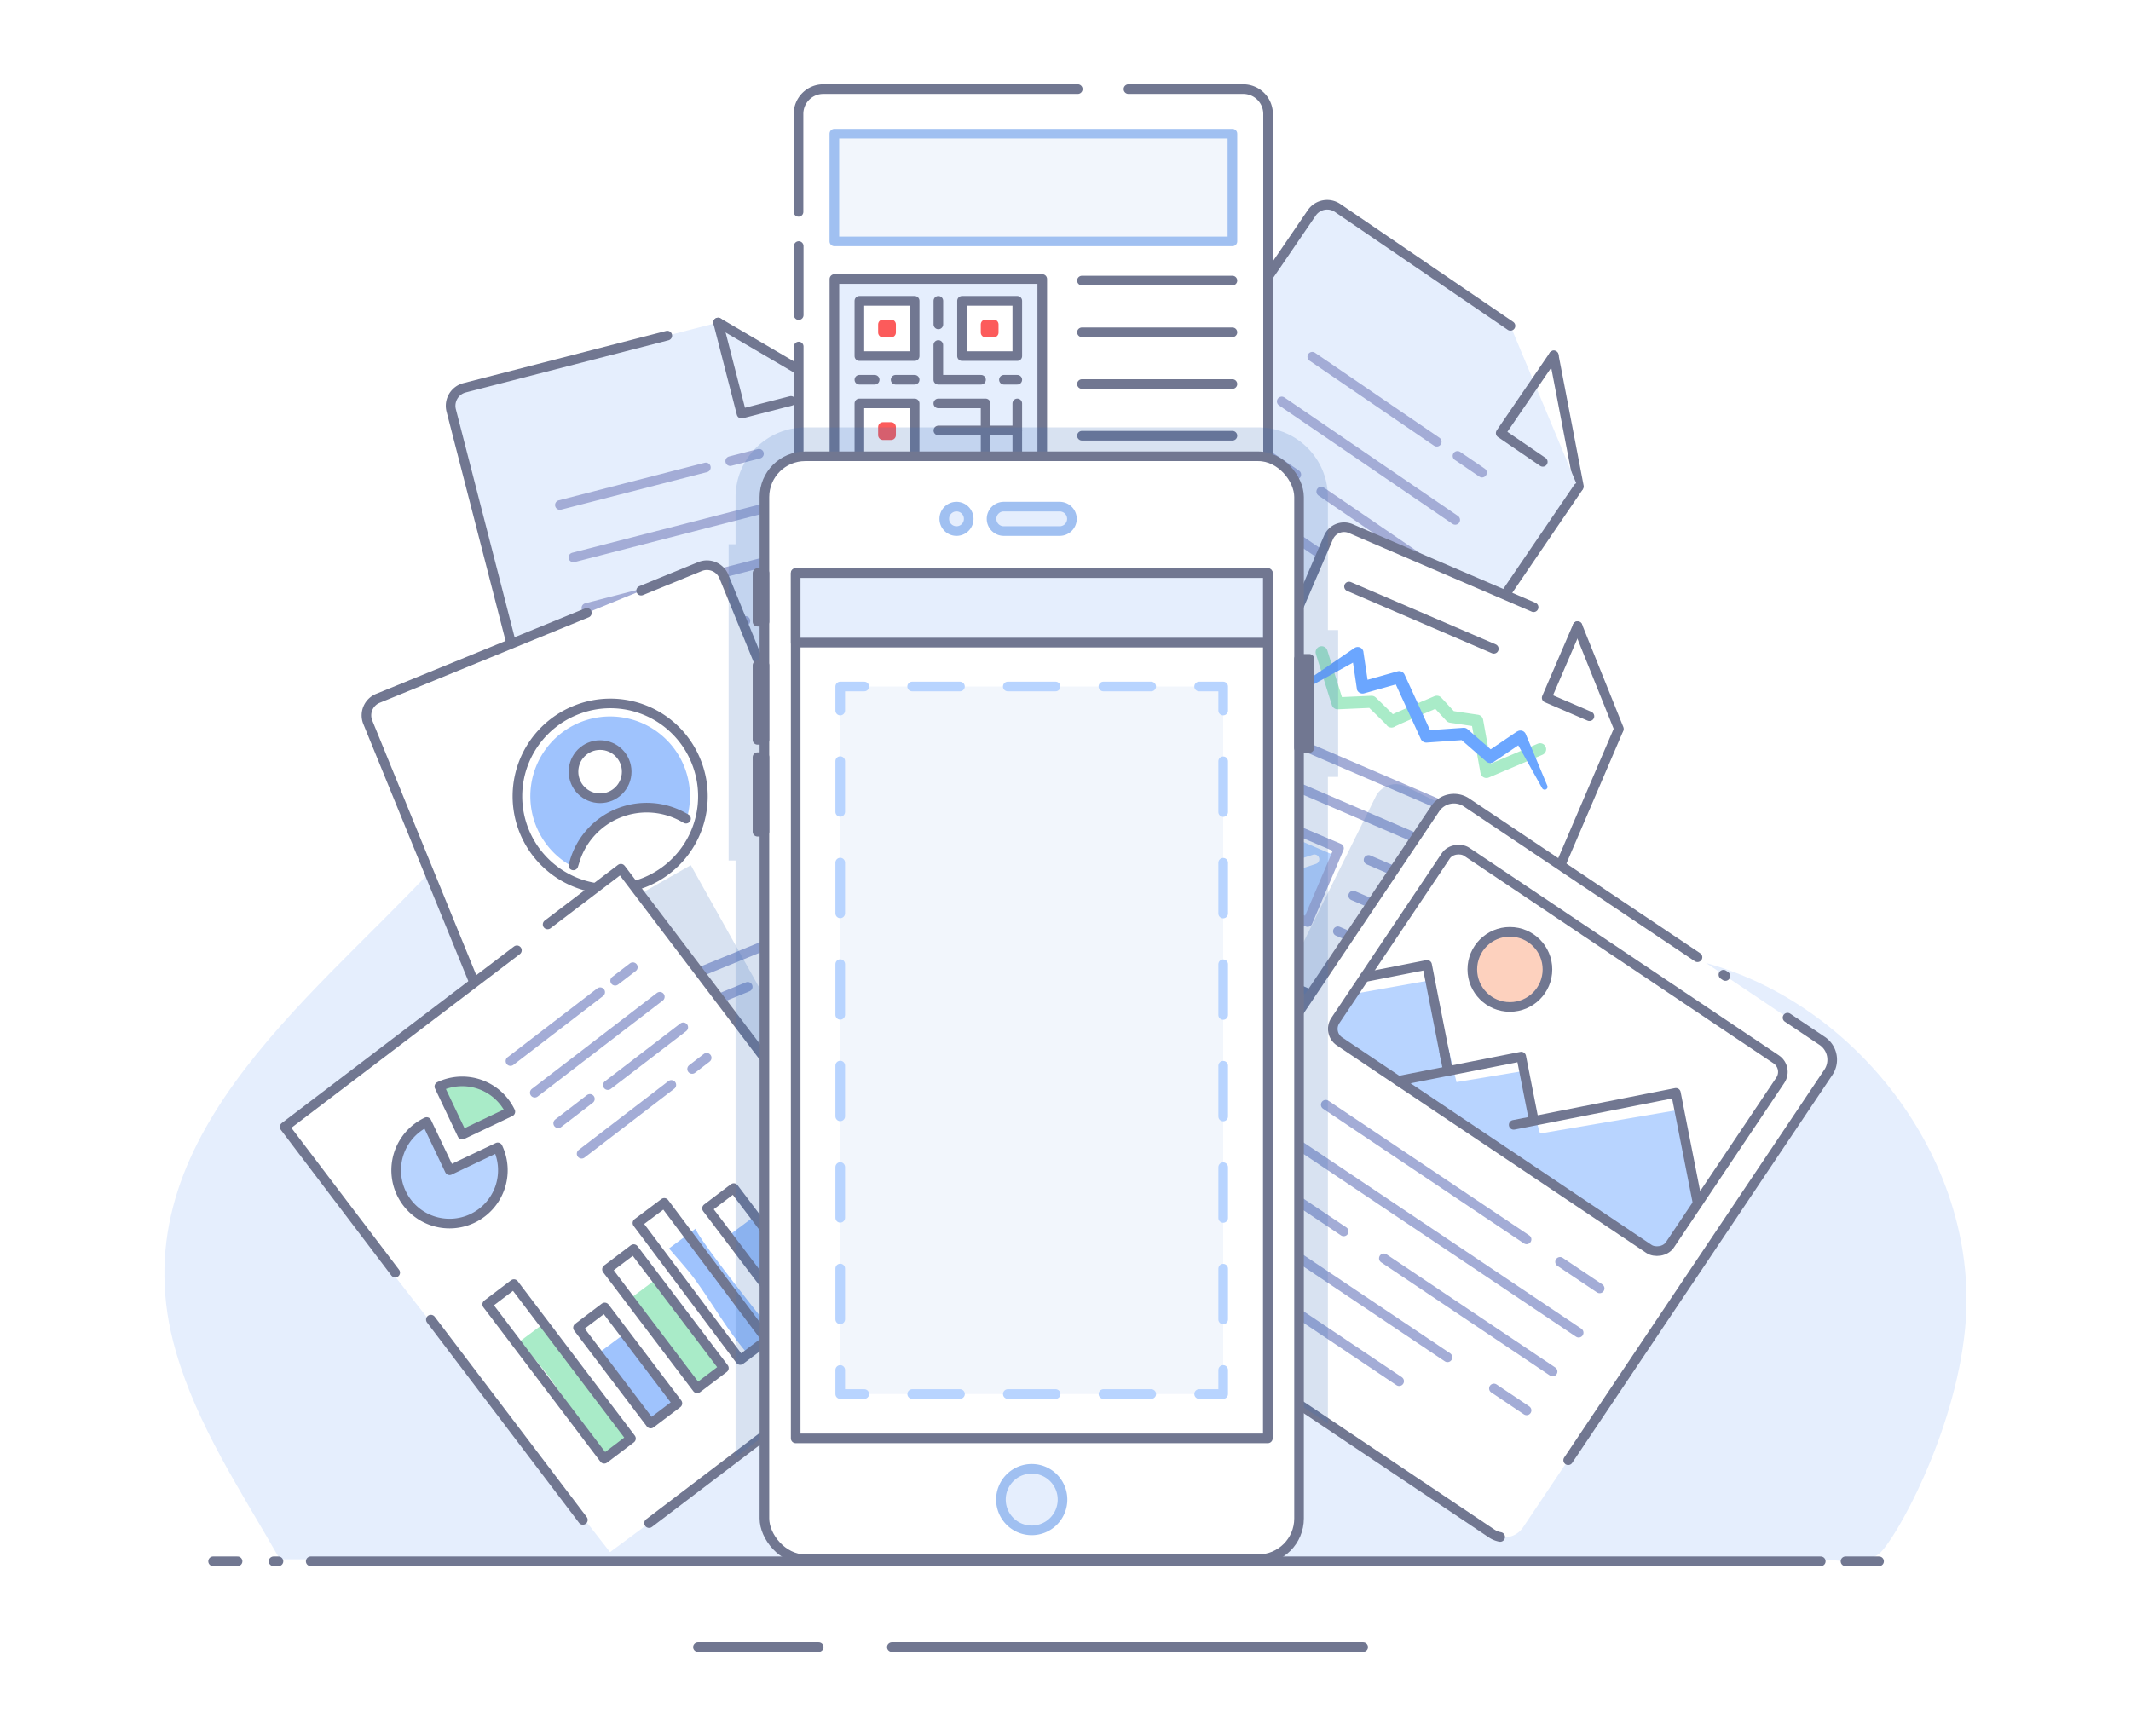 <svg xmlns="http://www.w3.org/2000/svg" viewBox="0 0 443 361"><defs><style>.cls-1,.cls-14,.cls-7{fill:#fff;}.cls-2,.cls-20,.cls-3,.cls-5{fill:#e5eefd;}.cls-15,.cls-16,.cls-21,.cls-3,.cls-4,.cls-7{stroke:#717791;}.cls-11,.cls-13,.cls-14,.cls-15,.cls-16,.cls-17,.cls-18,.cls-19,.cls-20,.cls-21,.cls-23,.cls-24,.cls-25,.cls-3,.cls-4,.cls-5,.cls-7{stroke-linecap:round;stroke-linejoin:round;}.cls-13,.cls-14,.cls-15,.cls-16,.cls-17,.cls-18,.cls-19,.cls-20,.cls-21,.cls-23,.cls-24,.cls-25,.cls-3,.cls-4,.cls-5,.cls-7{stroke-width:2px;}.cls-11,.cls-13,.cls-17,.cls-19,.cls-23,.cls-24,.cls-25,.cls-4{fill:none;}.cls-13,.cls-5{stroke:#a3acd6;}.cls-6{fill:#9fc3fd;}.cls-8{fill:#3f72ba;opacity:0.2;}.cls-16,.cls-9{fill:#a9ebc8;}.cls-10{fill:#b8d4ff;}.cls-11{stroke:#a9ebc8;stroke-width:2.5px;}.cls-12{fill:#6ba6ff;}.cls-14{stroke:#fff;}.cls-15{fill:#fdd1be;}.cls-17,.cls-18,.cls-20{stroke:#a0c0f1;}.cls-18,.cls-22{fill:#f2f6fc;}.cls-19{stroke:#fc5b5b;}.cls-21{fill:#717791;}.cls-23,.cls-24,.cls-25{stroke:#b8d4ff;}.cls-24{stroke-dasharray:9.94 9.94;}.cls-25{stroke-dasharray:10.55 10.55;}</style></defs><g id="Layer_2" data-name="Layer 2"><g id="capture"><g id="capture_anything" data-name="capture anything"><rect class="cls-1" width="443" height="361"/><path class="cls-2" d="M408.51,276.29c-2.16,22.07-14.66,44.19-17.88,46.77s-9,1.16-13.07,1.16H58.18l-.18-.33C50.07,310,41.06,296.55,36.56,281,24,237.8,64,208.55,89.75,180.88c14.78-15.84,15.9-38.65,28.68-55.56,17.51-23.17,47.11-35.23,75.37-37.12,32.47-2.16,60.09,9.54,79.82,35.85,16.23,21.65,25.48,55.16,51,68.18,9.14,4.67,19.74,5.24,29.65,7.9C386.58,208.81,411.85,242.27,408.51,276.29Z"/><path class="cls-2" d="M172.76,81.52,190,148.14a3.87,3.87,0,0,1-2.78,4.71l-68.08,17.53a3.88,3.88,0,0,1-4.71-2.78L93.28,85.47a3.86,3.86,0,0,1,2.78-4.7L148.75,67.2"/><line class="cls-3" x1="149.28" y1="67.06" x2="173.21" y2="81.1"/><path class="cls-4" d="M173.29,81.38,190.52,148a3.88,3.88,0,0,1-2.78,4.71l-68.08,17.53a3.87,3.87,0,0,1-4.71-2.78L93.8,85.34a3.87,3.87,0,0,1,2.78-4.71l42.14-10.85"/><polyline class="cls-4" points="149.28 67.06 154.15 86 164.42 83.36"/><line class="cls-5" x1="119.2" y1="115.9" x2="161.5" y2="105.01"/><line class="cls-5" x1="138.7" y1="122.08" x2="164.2" y2="115.51"/><line class="cls-5" x1="121.9" y1="126.41" x2="132.64" y2="123.64"/><line class="cls-5" x1="161.98" y1="127.29" x2="166.91" y2="126.02"/><line class="cls-5" x1="124.61" y1="136.91" x2="154.96" y2="129.1"/><line class="cls-5" x1="116.39" y1="105" x2="146.74" y2="97.19"/><line class="cls-5" x1="151.8" y1="95.88" x2="157.78" y2="94.34"/><line class="cls-5" x1="127.32" y1="147.42" x2="154.3" y2="140.47"/><path class="cls-1" d="M327.61,101.09,288.86,158a3.86,3.86,0,0,1-5.37,1l-58.06-39.64a3.88,3.88,0,0,1-1-5.38l47.83-70a3.86,3.86,0,0,1,5.37-1l44.94,30.68"/><line class="cls-3" x1="323" y1="73.9" x2="328.23" y2="101.15"/><path class="cls-3" d="M328.06,101.4l-38.75,56.87a3.87,3.87,0,0,1-5.37,1l-58.06-39.65a3.87,3.87,0,0,1-1-5.37l47.82-70a3.88,3.88,0,0,1,5.38-1L314,67.75"/><polyline class="cls-4" points="323 73.9 311.97 90.05 320.72 96.03"/><line class="cls-5" x1="266.45" y1="83.47" x2="302.52" y2="108.1"/><line class="cls-5" x1="274.66" y1="102.21" x2="296.4" y2="117.06"/><line class="cls-5" x1="260.33" y1="92.43" x2="269.48" y2="98.68"/><line class="cls-5" x1="286.08" y1="123.15" x2="290.29" y2="126.02"/><line class="cls-5" x1="254.21" y1="101.39" x2="280.1" y2="119.06"/><line class="cls-5" x1="272.8" y1="74.17" x2="298.68" y2="91.85"/><line class="cls-5" x1="302.99" y1="94.79" x2="308.09" y2="98.27"/><line class="cls-5" x1="248.09" y1="110.35" x2="271.1" y2="126.06"/><path class="cls-1" d="M139,120.49l6.53-2.67a3.82,3.82,0,0,1,5,2.09l35,85.71a3.83,3.83,0,0,1-2.09,5l-67,27.37a3.81,3.81,0,0,1-5-2.09l-35-85.71a3.82,3.82,0,0,1,2.09-5L122,127.43Z"/><path class="cls-6" d="M142.2,159.29a16.52,16.52,0,0,1,.62,10.74,16.59,16.59,0,0,0-24.25,9.91,16.59,16.59,0,1,1,23.63-20.65Z"/><path class="cls-4" d="M144.69,158.27a19.28,19.28,0,1,1-25.14-10.55A19.19,19.19,0,0,1,144.69,158.27Z"/><circle class="cls-7" cx="124.75" cy="160.45" r="5.53"/><path class="cls-4" d="M119.19,179.94l.24-.75A15.63,15.63,0,0,1,142.21,170l.4.22"/><line class="cls-5" x1="119.19" y1="212.85" x2="165.34" y2="193.98"/><line class="cls-5" x1="121.7" y1="218.97" x2="155.44" y2="205.18"/><line class="cls-5" x1="114.86" y1="202.25" x2="130.8" y2="195.75"/><line class="cls-5" x1="135.22" y1="193.95" x2="138.21" y2="192.72"/><path class="cls-4" d="M132.78,231.32,116.47,238a3.81,3.81,0,0,1-5-2.09l-35-85.71a3.82,3.82,0,0,1,2.09-5L122,127.43"/><line class="cls-4" x1="157.01" y1="221.42" x2="138.37" y2="229.02"/><path class="cls-4" d="M133.28,122.81l12.22-5a3.82,3.82,0,0,1,5,2.09l35,85.71a3.83,3.83,0,0,1-2.09,5l-20.19,8.25"/><path class="cls-8" d="M116.47,238,165,218.16l-21.4-38.27L99,205.3l12.51,30.59A3.81,3.81,0,0,0,116.47,238Z"/><polygon class="cls-1" points="196.17 271.32 126.81 322.72 58.33 234.88 129.15 181.26 196.17 271.32"/><polyline class="cls-7" points="113.84 192.21 129.07 180.63 196.67 269.73 134.93 316.69"/><polyline class="cls-7" points="107.46 197.59 59.17 234.31 82.16 264.61"/><line class="cls-7" x1="89.57" y1="274.38" x2="121.17" y2="316.03"/><path class="cls-9" d="M131.77,299.05s-4.94,3.69-5.29,3.94a.52.52,0,0,1-.27.13.22.22,0,0,1-.2-.11c-4.67-5.49-8.21-11.81-12.51-17.58-1.73-2.19-3.59-4.29-5.38-6.44l-.07-.08c1.87-1.39,3.74-2.77,5.59-4.17C112.86,275.33,130.09,297.15,131.77,299.05Z"/><path class="cls-6" d="M140.73,292.41l-5.29,3.94a1,1,0,0,1-.26.15.16.16,0,0,1-.16-.05c-3-3.26-9.82-13.47-11-14.75l0-.05c1.86-1.38,3.73-2.77,5.58-4.16C128.82,278.07,139.63,291.29,140.73,292.41Z"/><path class="cls-9" d="M150.81,284.9l-5.28,3.94a1,1,0,0,1-.28.15.2.2,0,0,1-.17-.08c-3.74-4.26-6.36-9.34-9.74-13.87-1.37-1.71-2.87-3.33-4.3-5L131,270c1.87-1.39,3.74-2.77,5.59-4.17C135.8,266.4,149.45,283.44,150.81,284.9Z"/><path class="cls-6" d="M161,277.31s-4.94,3.68-5.28,3.94a.74.74,0,0,1-.28.14c-.09,0-.14-.05-.19-.1-4.24-4.92-7.35-10.67-11.23-15.86-1.56-2-3.25-3.86-4.88-5.78l-.06-.07c1.86-1.39,3.73-2.77,5.59-4.17C143.9,256,159.48,275.61,161,277.31Z"/><path class="cls-6" d="M170.28,270.43s-4.94,3.69-5.29,3.94a.87.87,0,0,1-.26.15.18.18,0,0,1-.17-.07c-3.51-3.93-11.7-16-13.05-17.53l0-.06c1.87-1.38,3.74-2.76,5.59-4.16C156.28,253.28,169,269.08,170.28,270.43Z"/><path class="cls-9" d="M180,263.19l-5.29,3.93a1,1,0,0,1-.26.16.12.12,0,0,1-.14,0c-2.39-2.44-3.65-5.71-5.68-8.42-.84-1-1.81-1.92-2.72-2.88l0,0,5.59-4.16C170.72,252.34,179.14,262.36,180,263.19Z"/><line class="cls-5" x1="111.17" y1="227.2" x2="137.17" y2="207.25"/><line class="cls-5" x1="126.36" y1="225.62" x2="142.04" y2="213.6"/><line class="cls-5" x1="116.04" y1="233.55" x2="122.63" y2="228.49"/><line class="cls-5" x1="143.88" y1="222.27" x2="146.91" y2="219.94"/><line class="cls-5" x1="120.91" y1="239.89" x2="139.56" y2="225.58"/><line class="cls-5" x1="106.12" y1="220.62" x2="124.77" y2="206.3"/><line class="cls-5" x1="127.88" y1="203.92" x2="131.56" y2="201.1"/><rect class="cls-4" x="112.75" y="264.99" width="6.97" height="40.28" transform="translate(-148.64 128.13) rotate(-37.16)"/><rect class="cls-4" x="127.02" y="271.39" width="6.97" height="25.01" transform="translate(-145 136.5) rotate(-37.16)"/><rect class="cls-4" x="134.86" y="258.65" width="6.97" height="31.04" transform="translate(-137.53 139.26) rotate(-37.16)"/><rect class="cls-4" x="143.14" y="247.22" width="6.97" height="35.61" transform="matrix(0.8, -0.6, 0.6, 0.8, -130.33, 142.4)"/><rect class="cls-4" x="154.91" y="246.21" width="6.97" height="28.59" transform="translate(-125.2 148.6) rotate(-37.16)"/><rect class="cls-4" x="167.69" y="248.17" width="6.97" height="18.25" transform="translate(-120.67 155.67) rotate(-37.16)"/><path class="cls-10" d="M88.7,233.3a11.09,11.09,0,1,0,14.77,5.27l-10,4.75Z"/><path class="cls-9" d="M91.34,225.91l4.75,10,10-4.76A11.1,11.1,0,0,0,91.34,225.91Z"/><path class="cls-4" d="M88.7,233.3a11.09,11.09,0,1,0,14.77,5.27l-10,4.75Z"/><path class="cls-4" d="M91.34,225.91l4.75,10,10-4.76A11.1,11.1,0,0,0,91.34,225.91Z"/><path class="cls-1" d="M336.43,151.8l-28.62,66.8a3.53,3.53,0,0,1-4.64,1.85l-59-25.37a3.53,3.53,0,0,1-1.85-4.64l33.82-78.68a3.53,3.53,0,0,1,4.64-1.85L328,130.19"/><line class="cls-3" x1="327.95" y1="130.19" x2="336.54" y2="151.55"/><path class="cls-4" d="M318.81,126.26l-38-16.35a3.53,3.53,0,0,0-4.64,1.85l-33.82,78.71a3.21,3.21,0,0,0,1.69,4.22l56.61,24.09"/><line class="cls-4" x1="336.43" y1="151.8" x2="307.81" y2="218.6"/><polyline class="cls-4" points="327.95 130.19 321.53 145.09 330.42 148.92"/><line class="cls-5" x1="264.63" y1="161.47" x2="313.18" y2="182.36"/><line class="cls-5" x1="294.62" y1="183.16" x2="309.99" y2="189.77"/><line class="cls-5" x1="284.5" y1="178.8" x2="290.96" y2="181.59"/><line class="cls-5" x1="303.83" y1="195.91" x2="306.8" y2="197.19"/><line class="cls-5" x1="281.31" y1="186.22" x2="299.6" y2="194.09"/><line class="cls-5" x1="267.94" y1="153.78" x2="302.77" y2="168.77"/><line class="cls-3" x1="310.54" y1="134.9" x2="280.44" y2="121.95"/><line class="cls-5" x1="308.58" y1="171.26" x2="315.44" y2="174.22"/><line class="cls-5" x1="278.12" y1="193.63" x2="294.38" y2="200.63"/><path class="cls-11" d="M274.74,135.61l3.32,10.62,7.07-.31s4.42,4.25,4.16,4.14,9.41-4.16,9.41-4.16l2.9,3.13,5.48.82L309,160.52l11.17-4.74"/><path class="cls-12" d="M271.12,141.88l10.44-7.14a1.2,1.2,0,0,1,1.68.31,1.12,1.12,0,0,1,.2.5v.07l1.06,7.11-1.58-1,7.6-2.14a1.24,1.24,0,0,1,1.47.68l5.65,12.33-1.23-.73,7.79-.54a1.21,1.21,0,0,1,.9.3l5.51,4.8-1.52-.09,6.26-4.24.05,0a1.19,1.19,0,0,1,1.66.32,1.28,1.28,0,0,1,.11.2l4.49,10.75a.59.59,0,0,1-.32.78.61.61,0,0,1-.75-.26l-5.67-10.17,1.83.49-6.26,4.23a1.25,1.25,0,0,1-1.52-.1l-5.51-4.79.91.3-7.78.55a1.26,1.26,0,0,1-1.22-.73l-5.65-12.33,1.48.68-7.6,2.14a1.24,1.24,0,0,1-1.54-.86c0-.05,0-.11,0-.15L281,136l1.89.87L271.82,143a.67.67,0,0,1-.9-.26A.66.66,0,0,1,271.12,141.88Z"/><rect class="cls-10" x="259.46" y="173.11" width="15.04" height="16.86" transform="translate(-5.58 354.58) rotate(-66.62)"/><rect class="cls-13" x="257.98" y="170.77" width="16.67" height="19.07" transform="translate(-3.86 354.77) rotate(-66.95)"/><line class="cls-14" x1="262.67" y1="174.28" x2="269.76" y2="187.52"/><line class="cls-14" x1="258.96" y1="183.35" x2="273.26" y2="178.67"/><path class="cls-8" d="M307.81,218.6l16.73-39.06-32.27-16a4.69,4.69,0,0,0-6.3,2.12L266.6,204.72l36.57,15.73A3.53,3.53,0,0,0,307.81,218.6Z"/><path class="cls-1" d="M371.6,211.6l7.2,4.83a4.71,4.71,0,0,1,1.29,6.53l-63.47,94.61a4.7,4.7,0,0,1-6.52,1.29l-73.92-49.58a4.71,4.71,0,0,1-1.29-6.53l63.47-94.61a4.7,4.7,0,0,1,6.52-1.28l48,32.17"/><path class="cls-7" d="M311.86,319.57a4.77,4.77,0,0,1-1.76-.71l-73.92-49.58a4.71,4.71,0,0,1-1.29-6.53l63.47-94.61a4.7,4.7,0,0,1,6.52-1.28l48,32.17"/><path class="cls-7" d="M371.6,211.6l7.2,4.83a4.71,4.71,0,0,1,1.29,6.53L326,303.61"/><polygon class="cls-10" points="353.29 249.59 349.61 230.66 320.15 235.68 316.37 222.74 302.78 224.99 297.71 203.75 282.5 206.46 277.08 212.59 278.14 215.43 343.76 260.27 346.55 259.3 351.4 252.24 353.29 249.59"/><rect class="cls-4" x="300.11" y="176.53" width="47.47" height="83.74" rx="3.13" transform="translate(-37.92 365.7) rotate(-56.15)"/><polyline class="cls-4" points="283.63 203.19 296.67 200.62 301.01 222.69"/><line class="cls-4" x1="300.24" y1="218.77" x2="300.43" y2="219.72"/><polyline class="cls-4" points="290.67 224.73 316.24 219.69 318.8 232.69"/><polyline class="cls-4" points="314.67 233.88 318.87 233.06 348.39 227.23 352.85 249.87"/><circle class="cls-15" cx="313.88" cy="201.56" r="7.81"/><line class="cls-5" x1="269.98" y1="238.07" x2="328.18" y2="277.1"/><line class="cls-5" x1="287.68" y1="261.64" x2="322.76" y2="285.17"/><line class="cls-5" x1="264.57" y1="246.14" x2="279.33" y2="256.04"/><line class="cls-5" x1="310.56" y1="288.69" x2="317.35" y2="293.25"/><line class="cls-5" x1="259.15" y1="254.21" x2="300.91" y2="282.22"/><line class="cls-5" x1="275.6" y1="229.7" x2="317.35" y2="257.7"/><line class="cls-5" x1="324.31" y1="262.37" x2="332.54" y2="267.89"/><line class="cls-5" x1="253.74" y1="262.29" x2="290.86" y2="287.18"/><line class="cls-7" x1="358.27" y1="202.66" x2="358.68" y2="202.94"/><rect class="cls-1" x="166.04" y="18.53" width="97.58" height="137.1" rx="6.94"/><path class="cls-4" d="M166,44.05V23.68a5.15,5.15,0,0,1,5.15-5.15h52.9"/><line class="cls-4" x1="166.04" y1="65.52" x2="166.04" y2="51.16"/><path class="cls-4" d="M234.59,18.53h23.87a5.16,5.16,0,0,1,5.15,5.15V150.47a5.16,5.16,0,0,1-5.15,5.16H171.19a5.15,5.15,0,0,1-5.15-5.16V72.05"/><line class="cls-3" x1="224.92" y1="58.34" x2="256.2" y2="58.34"/><line class="cls-3" x1="224.92" y1="69.09" x2="256.2" y2="69.09"/><line class="cls-3" x1="224.92" y1="79.85" x2="256.2" y2="79.85"/><line class="cls-3" x1="224.92" y1="90.6" x2="256.2" y2="90.6"/><line class="cls-3" x1="224.92" y1="101.36" x2="256.2" y2="101.36"/><line class="cls-3" x1="173.45" y1="115.41" x2="228.41" y2="115.41"/><line class="cls-3" x1="173.45" y1="125.44" x2="228.41" y2="125.44"/><rect class="cls-16" x="173.45" y="136.49" width="82.75" height="9.88"/><rect class="cls-15" x="234.59" y="112.4" width="21.62" height="16.06"/><line class="cls-4" x1="177.2" y1="80.29" x2="177.2" y2="58.05"/><line class="cls-4" x1="187.92" y1="80.29" x2="187.92" y2="58.05"/><line class="cls-4" x1="198.65" y1="80.29" x2="198.65" y2="58.05"/><line class="cls-4" x1="209.37" y1="80.29" x2="209.37" y2="58.05"/><line class="cls-17" x1="177.2" y1="80.29" x2="177.2" y2="68.03"/><line class="cls-17" x1="187.92" y1="80.29" x2="187.92" y2="68.03"/><line class="cls-17" x1="198.65" y1="80.29" x2="198.65" y2="68.03"/><line class="cls-17" x1="209.37" y1="80.29" x2="209.37" y2="68.03"/><rect class="cls-18" x="173.45" y="27.79" width="82.75" height="22.4"/><rect class="cls-3" x="173.46" y="58.02" width="43.21" height="43.21"/><rect class="cls-7" x="178.65" y="62.55" width="11.49" height="11.49"/><rect class="cls-19" x="183.55" y="67.45" width="1.69" height="1.69"/><rect class="cls-7" x="178.65" y="83.88" width="11.49" height="11.49"/><rect class="cls-19" x="183.55" y="88.79" width="1.69" height="1.69"/><rect class="cls-7" x="199.99" y="62.55" width="11.49" height="11.49"/><rect class="cls-19" x="204.89" y="67.45" width="1.69" height="1.69"/><line class="cls-4" x1="195.07" y1="62.55" x2="195.07" y2="67.45"/><line class="cls-4" x1="178.65" y1="78.96" x2="181.83" y2="78.96"/><line class="cls-4" x1="186.19" y1="78.96" x2="190.14" y2="78.96"/><polyline class="cls-4" points="195.06 71.73 195.06 78.96 203.94 78.96"/><line class="cls-4" x1="211.48" y1="78.96" x2="208.7" y2="78.96"/><line class="cls-4" x1="195.07" y1="95.14" x2="199.5" y2="95.14"/><line class="cls-4" x1="211.48" y1="83.88" x2="211.48" y2="95.14"/><polyline class="cls-4" points="195.06 83.88 204.89 83.88 204.89 95.38"/><line class="cls-4" x1="211.48" y1="89.51" x2="195.07" y2="89.51"/><path class="cls-8" d="M158.91,298.44l-6,4.57V178.93h-1.44V113.16h1.44v-9.81a14.5,14.5,0,0,1,14.48-14.48h94.19a14.49,14.49,0,0,1,14.47,14.48V131h2.13v30.54h-2.13V296l-6-4Z"/><rect class="cls-7" x="158.91" y="94.87" width="111.14" height="229.33" rx="8.47"/><rect class="cls-7" x="165.41" y="119.16" width="98.15" height="179.91"/><rect class="cls-3" x="165.41" y="119.16" width="98.15" height="14.45"/><path class="cls-20" d="M220.88,311.8a6.4,6.4,0,1,1-6.4-6.4A6.39,6.39,0,0,1,220.88,311.8Z"/><path class="cls-20" d="M222.84,107.88a2.55,2.55,0,0,1-2.55,2.54H208.67a2.54,2.54,0,1,1,0-5.08h11.62A2.55,2.55,0,0,1,222.84,107.88Z"/><path class="cls-20" d="M201.38,107.88a2.54,2.54,0,1,1-2.54-2.54A2.54,2.54,0,0,1,201.38,107.88Z"/><rect class="cls-21" x="270.05" y="136.99" width="2.13" height="18.53"/><rect class="cls-7" x="157.47" y="119.16" width="1.45" height="10.1"/><rect class="cls-7" x="157.47" y="138.33" width="1.45" height="15.5"/><rect class="cls-7" x="157.47" y="157.43" width="1.45" height="15.5"/><rect class="cls-22" x="174.67" y="142.74" width="79.61" height="147.11"/><polyline class="cls-23" points="254.28 284.85 254.28 289.85 249.28 289.85"/><line class="cls-24" x1="239.33" y1="289.85" x2="184.64" y2="289.85"/><polyline class="cls-23" points="179.67 289.85 174.67 289.85 174.67 284.85"/><line class="cls-25" x1="174.67" y1="274.31" x2="174.67" y2="153.02"/><polyline class="cls-23" points="174.67 147.74 174.67 142.74 179.67 142.74"/><line class="cls-24" x1="189.62" y1="142.74" x2="244.31" y2="142.74"/><polyline class="cls-23" points="249.28 142.74 254.28 142.74 254.28 147.74"/><line class="cls-25" x1="254.28" y1="158.29" x2="254.28" y2="279.58"/><line class="cls-3" x1="383.65" y1="324.63" x2="390.63" y2="324.63"/><line class="cls-3" x1="64.59" y1="324.63" x2="378.51" y2="324.63"/><line class="cls-3" x1="56.87" y1="324.63" x2="57.89" y2="324.63"/><line class="cls-3" x1="44.3" y1="324.63" x2="49.39" y2="324.63"/><line class="cls-3" x1="185.4" y1="342.47" x2="283.38" y2="342.47"/><line class="cls-3" x1="145.09" y1="342.47" x2="170.2" y2="342.47"/></g></g></g></svg>